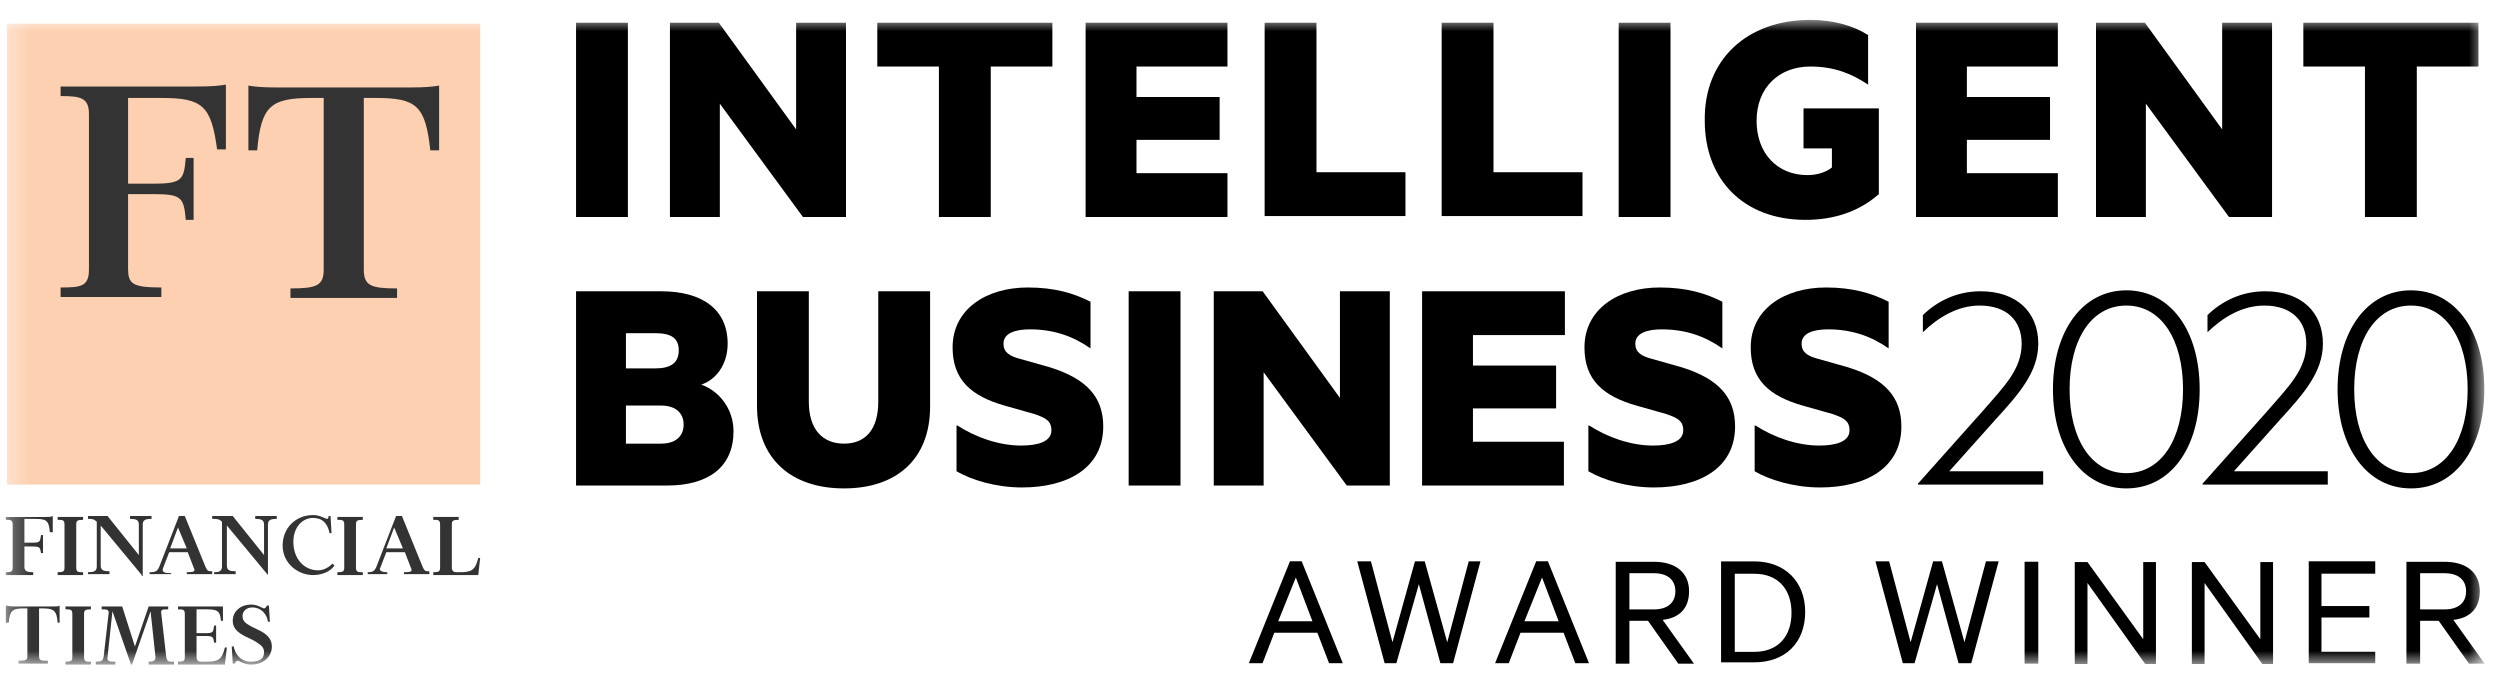<svg xmlns="http://www.w3.org/2000/svg" width="121" height="33" viewBox="0 0 121 33" fill="none"><g clip-path="url(#clip0_5462_32210)"><path fill-rule="evenodd" clip-rule="evenodd" d="M63.002 27.166L64.99 32.098H64.327L63.759 30.623H61.676L61.108 32.098H60.445L62.434 27.166H63.002ZM61.865 30.07H63.522L62.718 27.95L61.865 30.07Z" fill="black"></path><path fill-rule="evenodd" clip-rule="evenodd" d="M68.957 27.167L70.046 31.085L71.087 27.167H71.655L70.33 32.099H69.714L68.673 28.273L67.584 32.099H67.016L65.69 27.167H66.353L67.395 31.085L68.484 27.167H68.957Z" fill="black"></path><path fill-rule="evenodd" clip-rule="evenodd" d="M74.919 27.166L76.907 32.098H76.244L75.676 30.623H73.593L73.025 32.098H72.362L74.351 27.166H74.919ZM73.782 30.07H75.439L74.635 27.95L73.782 30.07Z" fill="black"></path><path fill-rule="evenodd" clip-rule="evenodd" d="M78.863 30.048V32.122H78.201V27.191H80.047C81.088 27.191 81.751 27.698 81.751 28.619C81.751 29.449 81.278 29.91 80.473 30.002L81.988 32.122H81.23L79.763 30.048H78.863ZM78.863 29.495H80.047C80.71 29.495 81.088 29.172 81.088 28.619C81.088 28.066 80.71 27.744 80.047 27.744H78.863V29.495Z" fill="black"></path><path fill-rule="evenodd" clip-rule="evenodd" d="M83.3 27.171H84.91C86.377 27.171 87.371 28.139 87.371 29.614C87.371 31.135 86.377 32.057 84.91 32.057H83.3V27.171ZM84.91 31.55C86.046 31.55 86.709 30.812 86.709 29.66C86.709 28.508 86.046 27.77 84.91 27.77H83.963V31.55H84.91Z" fill="black"></path><path fill-rule="evenodd" clip-rule="evenodd" d="M93.99 27.167L95.079 31.085L96.12 27.167H96.736L95.41 32.099H94.795L93.753 28.273L92.665 32.099H92.097L90.771 27.167H91.434L92.475 31.085L93.564 27.167H93.99Z" fill="black"></path><mask id="mask0_5462_32210" style="mask-type:luminance" maskUnits="userSpaceOnUse" x="0" y="0" width="121" height="33"><path d="M0.282 32.166H120.259V0.962H0.282V32.166Z" fill="white"></path></mask><g mask="url(#mask0_5462_32210)"><path fill-rule="evenodd" clip-rule="evenodd" d="M97.99 32.12H98.653V27.188H97.99V32.12Z" fill="black"></path></g><mask id="mask1_5462_32210" style="mask-type:luminance" maskUnits="userSpaceOnUse" x="0" y="0" width="121" height="33"><path d="M0.282 32.166H120.259V0.962H0.282V32.166Z" fill="white"></path></mask><g mask="url(#mask1_5462_32210)"><path fill-rule="evenodd" clip-rule="evenodd" d="M104.3 32.136H103.827L101.034 28.218V32.136H100.418V27.204H101.034L103.732 30.938V27.204H104.348V32.136H104.3Z" fill="black"></path></g><mask id="mask2_5462_32210" style="mask-type:luminance" maskUnits="userSpaceOnUse" x="0" y="0" width="121" height="33"><path d="M0.282 32.166H120.259V0.962H0.282V32.166Z" fill="white"></path></mask><g mask="url(#mask2_5462_32210)"><path fill-rule="evenodd" clip-rule="evenodd" d="M109.968 32.136H109.495L106.702 28.218V32.136H106.086V27.204H106.702L109.4 30.938V27.204H110.016V32.136H109.968Z" fill="black"></path></g><mask id="mask3_5462_32210" style="mask-type:luminance" maskUnits="userSpaceOnUse" x="0" y="0" width="121" height="33"><path d="M0.282 32.166H120.259V0.962H0.282V32.166Z" fill="white"></path></mask><g mask="url(#mask3_5462_32210)"><path fill-rule="evenodd" clip-rule="evenodd" d="M114.962 27.167V27.766H112.359V29.333H114.678V29.887H112.359V31.546H114.962V32.099H111.743V27.167H114.962Z" fill="black"></path></g><mask id="mask4_5462_32210" style="mask-type:luminance" maskUnits="userSpaceOnUse" x="0" y="0" width="121" height="33"><path d="M0.282 32.166H120.259V0.962H0.282V32.166Z" fill="white"></path></mask><g mask="url(#mask4_5462_32210)"><path fill-rule="evenodd" clip-rule="evenodd" d="M117.134 30.048V32.122H116.471V27.191H118.317C119.359 27.191 120.022 27.698 120.022 28.619C120.022 29.449 119.548 29.91 118.743 30.002L120.258 32.122H119.501L118.033 30.048H117.134ZM117.134 29.495H118.317C118.98 29.495 119.359 29.172 119.359 28.619C119.359 28.066 118.98 27.744 118.317 27.744H117.134V29.495Z" fill="black"></path></g><mask id="mask5_5462_32210" style="mask-type:luminance" maskUnits="userSpaceOnUse" x="0" y="0" width="121" height="33"><path d="M0.282 32.166H120.259V0.962H0.282V32.166Z" fill="white"></path></mask><g mask="url(#mask5_5462_32210)"><path fill-rule="evenodd" clip-rule="evenodd" d="M27.881 10.503H30.39V1.1H27.881V10.503Z" fill="black"></path></g><mask id="mask6_5462_32210" style="mask-type:luminance" maskUnits="userSpaceOnUse" x="0" y="0" width="121" height="33"><path d="M0.282 32.166H120.259V0.962H0.282V32.166Z" fill="white"></path></mask><g mask="url(#mask6_5462_32210)"><path fill-rule="evenodd" clip-rule="evenodd" d="M40.899 10.503H38.863L34.84 5.018V10.503H32.425V1.1H34.792L38.532 6.262V1.1H40.946V10.503H40.899Z" fill="black"></path></g><mask id="mask7_5462_32210" style="mask-type:luminance" maskUnits="userSpaceOnUse" x="0" y="0" width="121" height="33"><path d="M0.282 32.166H120.259V0.962H0.282V32.166Z" fill="white"></path></mask><g mask="url(#mask7_5462_32210)"><path fill-rule="evenodd" clip-rule="evenodd" d="M42.508 1.1H50.935V3.22H47.952V10.503H45.443V3.22H42.461V1.1H42.508Z" fill="black"></path></g><mask id="mask8_5462_32210" style="mask-type:luminance" maskUnits="userSpaceOnUse" x="0" y="0" width="121" height="33"><path d="M0.282 32.166H120.259V0.962H0.282V32.166Z" fill="white"></path></mask><g mask="url(#mask8_5462_32210)"><path fill-rule="evenodd" clip-rule="evenodd" d="M59.409 1.1V3.22H55.006V4.695H59.03V6.769H55.006V8.382H59.409V10.503H52.544V1.1H59.409Z" fill="black"></path></g><mask id="mask9_5462_32210" style="mask-type:luminance" maskUnits="userSpaceOnUse" x="0" y="0" width="121" height="33"><path d="M0.282 32.166H120.259V0.962H0.282V32.166Z" fill="white"></path></mask><g mask="url(#mask9_5462_32210)"><path fill-rule="evenodd" clip-rule="evenodd" d="M61.208 1.1H63.717V8.336H68.024V10.457H61.208V1.1Z" fill="black"></path></g><mask id="mask10_5462_32210" style="mask-type:luminance" maskUnits="userSpaceOnUse" x="0" y="0" width="121" height="33"><path d="M0.282 32.166H120.259V0.962H0.282V32.166Z" fill="white"></path></mask><g mask="url(#mask10_5462_32210)"><path fill-rule="evenodd" clip-rule="evenodd" d="M69.776 1.1H72.285V8.336H76.593V10.457H69.776V1.1Z" fill="black"></path></g><mask id="mask11_5462_32210" style="mask-type:luminance" maskUnits="userSpaceOnUse" x="0" y="0" width="121" height="33"><path d="M0.282 32.166H120.259V0.962H0.282V32.166Z" fill="white"></path></mask><g mask="url(#mask11_5462_32210)"><path fill-rule="evenodd" clip-rule="evenodd" d="M78.344 10.503H80.853V1.1H78.344V10.503Z" fill="black"></path></g><mask id="mask12_5462_32210" style="mask-type:luminance" maskUnits="userSpaceOnUse" x="0" y="0" width="121" height="33"><path d="M0.282 32.166H120.259V0.962H0.282V32.166Z" fill="white"></path></mask><g mask="url(#mask12_5462_32210)"><path fill-rule="evenodd" clip-rule="evenodd" d="M88.664 8.106V7.184H87.291V5.248H90.936V9.396C89.942 10.272 88.712 10.641 87.386 10.641C84.356 10.641 82.51 8.659 82.51 5.847C82.463 2.898 84.546 0.962 87.623 0.962C88.712 0.962 89.706 1.238 90.416 1.699V4.096C89.658 3.589 88.806 3.22 87.623 3.22C86.108 3.22 85.019 4.234 85.019 5.847C85.019 7.415 86.013 8.475 87.481 8.475C87.954 8.475 88.38 8.336 88.664 8.106Z" fill="black"></path></g><mask id="mask13_5462_32210" style="mask-type:luminance" maskUnits="userSpaceOnUse" x="0" y="0" width="121" height="33"><path d="M0.282 32.166H120.259V0.962H0.282V32.166Z" fill="white"></path></mask><g mask="url(#mask13_5462_32210)"><path fill-rule="evenodd" clip-rule="evenodd" d="M99.6 1.1V3.22H95.197V4.695H99.221V6.769H95.197V8.382H99.6V10.503H92.735V1.1H99.6Z" fill="black"></path></g><mask id="mask14_5462_32210" style="mask-type:luminance" maskUnits="userSpaceOnUse" x="0" y="0" width="121" height="33"><path d="M0.282 32.166H120.259V0.962H0.282V32.166Z" fill="white"></path></mask><g mask="url(#mask14_5462_32210)"><path fill-rule="evenodd" clip-rule="evenodd" d="M109.92 10.503H107.884L103.86 5.018V10.503H101.446V1.1H103.813L107.553 6.262V1.1H109.967V10.503H109.92Z" fill="black"></path></g><mask id="mask15_5462_32210" style="mask-type:luminance" maskUnits="userSpaceOnUse" x="0" y="0" width="121" height="33"><path d="M0.282 32.166H120.259V0.962H0.282V32.166Z" fill="white"></path></mask><g mask="url(#mask15_5462_32210)"><path fill-rule="evenodd" clip-rule="evenodd" d="M111.482 1.1H119.956V3.22H116.973V10.503H114.464V3.22H111.482V1.1Z" fill="black"></path></g><mask id="mask16_5462_32210" style="mask-type:luminance" maskUnits="userSpaceOnUse" x="0" y="0" width="121" height="33"><path d="M0.282 32.166H120.259V0.962H0.282V32.166Z" fill="white"></path></mask><g mask="url(#mask16_5462_32210)"><path fill-rule="evenodd" clip-rule="evenodd" d="M30.295 21.472H31.999C32.709 21.472 33.088 21.104 33.088 20.551C33.088 19.997 32.709 19.629 31.999 19.629H30.295V21.472ZM31.715 17.831C32.473 17.831 32.852 17.555 32.852 16.956C32.852 16.356 32.473 16.126 31.715 16.126H30.295V17.831H31.715ZM35.502 20.873C35.502 22.579 34.319 23.5 32.283 23.5H27.881V14.098H31.999C33.988 14.098 35.218 14.973 35.218 16.633C35.218 17.647 34.65 18.384 33.94 18.615C34.84 18.937 35.502 19.813 35.502 20.873Z" fill="black"></path></g><mask id="mask17_5462_32210" style="mask-type:luminance" maskUnits="userSpaceOnUse" x="0" y="0" width="121" height="33"><path d="M0.282 32.166H120.259V0.962H0.282V32.166Z" fill="white"></path></mask><g mask="url(#mask17_5462_32210)"><path fill-rule="evenodd" clip-rule="evenodd" d="M36.638 19.629V14.098H39.147V19.444C39.147 20.781 39.81 21.472 40.851 21.472C41.893 21.472 42.508 20.781 42.508 19.444V14.098H45.017V19.675C45.017 22.256 43.36 23.639 40.851 23.639C38.295 23.639 36.638 22.21 36.638 19.629Z" fill="black"></path></g><mask id="mask18_5462_32210" style="mask-type:luminance" maskUnits="userSpaceOnUse" x="0" y="0" width="121" height="33"><path d="M0.282 32.166H120.259V0.962H0.282V32.166Z" fill="white"></path></mask><g mask="url(#mask18_5462_32210)"><path fill-rule="evenodd" clip-rule="evenodd" d="M46.343 20.597C47.195 21.15 48.331 21.565 49.42 21.565C50.225 21.565 50.888 21.38 50.888 20.827C50.888 20.366 50.604 20.228 50.083 20.044L48.615 19.629C47.006 19.168 46.106 18.384 46.106 16.817C46.106 14.974 47.716 13.914 49.752 13.914C51.03 13.914 51.977 14.19 52.781 14.605V16.863C51.929 16.264 50.982 15.941 49.846 15.941C49.136 15.941 48.568 16.126 48.568 16.633C48.568 17.048 48.852 17.232 49.373 17.37L50.84 17.785C52.592 18.338 53.397 19.214 53.397 20.643C53.397 22.671 51.645 23.593 49.468 23.593C48.189 23.593 47.006 23.224 46.296 22.809V20.597H46.343Z" fill="black"></path></g><mask id="mask19_5462_32210" style="mask-type:luminance" maskUnits="userSpaceOnUse" x="0" y="0" width="121" height="33"><path d="M0.282 32.166H120.259V0.962H0.282V32.166Z" fill="white"></path></mask><g mask="url(#mask19_5462_32210)"><path fill-rule="evenodd" clip-rule="evenodd" d="M54.627 23.5H57.136V14.098H54.627V23.5Z" fill="black"></path></g><mask id="mask20_5462_32210" style="mask-type:luminance" maskUnits="userSpaceOnUse" x="0" y="0" width="121" height="33"><path d="M0.282 32.166H120.259V0.962H0.282V32.166Z" fill="white"></path></mask><g mask="url(#mask20_5462_32210)"><path fill-rule="evenodd" clip-rule="evenodd" d="M67.22 23.5H65.184L61.16 18.016V23.5H58.746V14.098H61.113L64.853 19.26V14.098H67.267V23.5H67.22Z" fill="black"></path></g><mask id="mask21_5462_32210" style="mask-type:luminance" maskUnits="userSpaceOnUse" x="0" y="0" width="121" height="33"><path d="M0.282 32.166H120.259V0.962H0.282V32.166Z" fill="white"></path></mask><g mask="url(#mask21_5462_32210)"><path fill-rule="evenodd" clip-rule="evenodd" d="M75.741 14.098V16.218H71.291V17.693H75.315V19.767H71.291V21.38H75.693V23.5H68.829V14.098H75.741Z" fill="black"></path></g><mask id="mask22_5462_32210" style="mask-type:luminance" maskUnits="userSpaceOnUse" x="0" y="0" width="121" height="33"><path d="M0.282 32.166H120.259V0.962H0.282V32.166Z" fill="white"></path></mask><g mask="url(#mask22_5462_32210)"><path fill-rule="evenodd" clip-rule="evenodd" d="M76.924 20.597C77.776 21.15 78.912 21.565 80.001 21.565C80.806 21.565 81.469 21.38 81.469 20.827C81.469 20.366 81.185 20.228 80.664 20.044L79.197 19.629C77.587 19.168 76.688 18.384 76.688 16.817C76.688 14.974 78.297 13.914 80.333 13.914C81.611 13.914 82.558 14.19 83.362 14.605V16.863C82.51 16.264 81.564 15.941 80.427 15.941C79.717 15.941 79.149 16.126 79.149 16.633C79.149 17.048 79.433 17.232 79.954 17.37L81.421 17.785C83.173 18.338 83.978 19.214 83.978 20.643C83.978 22.671 82.226 23.593 80.049 23.593C78.77 23.593 77.587 23.224 76.877 22.809V20.597H76.924Z" fill="black"></path></g><mask id="mask23_5462_32210" style="mask-type:luminance" maskUnits="userSpaceOnUse" x="0" y="0" width="121" height="33"><path d="M0.282 32.166H120.259V0.962H0.282V32.166Z" fill="white"></path></mask><g mask="url(#mask23_5462_32210)"><path fill-rule="evenodd" clip-rule="evenodd" d="M84.972 20.597C85.824 21.15 86.96 21.565 88.049 21.565C88.854 21.565 89.517 21.38 89.517 20.827C89.517 20.366 89.233 20.228 88.712 20.044L87.244 19.629C85.635 19.168 84.735 18.384 84.735 16.817C84.735 14.974 86.345 13.914 88.38 13.914C89.659 13.914 90.605 14.19 91.41 14.605V16.863C90.558 16.264 89.611 15.941 88.475 15.941C87.765 15.941 87.197 16.126 87.197 16.633C87.197 17.048 87.481 17.232 88.002 17.37L89.469 17.785C91.221 18.338 92.026 19.214 92.026 20.643C92.026 22.671 90.274 23.593 88.097 23.593C86.818 23.593 85.635 23.224 84.925 22.809V20.597H84.972Z" fill="black"></path></g><mask id="mask24_5462_32210" style="mask-type:luminance" maskUnits="userSpaceOnUse" x="0" y="0" width="121" height="33"><path d="M0.282 32.166H120.259V0.962H0.282V32.166Z" fill="white"></path></mask><g mask="url(#mask24_5462_32210)"><path fill-rule="evenodd" clip-rule="evenodd" d="M98.889 22.763V23.454H92.83V23.408L95.954 19.905C96.996 18.707 97.848 17.877 97.848 16.633C97.848 15.527 97.138 14.789 95.812 14.789C94.724 14.789 93.777 15.388 93.067 16.08V15.25C93.73 14.605 94.676 14.098 95.86 14.098C97.611 14.098 98.653 15.112 98.653 16.633C98.653 18.016 97.706 19.076 96.57 20.32L94.345 22.809H98.889V22.763Z" fill="black"></path></g><mask id="mask25_5462_32210" style="mask-type:luminance" maskUnits="userSpaceOnUse" x="0" y="0" width="121" height="33"><path d="M0.282 32.166H120.259V0.962H0.282V32.166Z" fill="white"></path></mask><g mask="url(#mask25_5462_32210)"><path fill-rule="evenodd" clip-rule="evenodd" d="M100.168 18.845C100.168 21.242 101.21 22.901 102.914 22.901C104.618 22.901 105.659 21.242 105.659 18.845C105.659 16.448 104.618 14.789 102.914 14.789C101.21 14.789 100.168 16.448 100.168 18.845ZM99.363 18.845C99.363 16.034 100.783 14.052 102.914 14.052C105.044 14.052 106.464 15.988 106.464 18.845C106.464 21.703 105.044 23.639 102.914 23.639C100.783 23.639 99.363 21.657 99.363 18.845Z" fill="black"></path></g><mask id="mask26_5462_32210" style="mask-type:luminance" maskUnits="userSpaceOnUse" x="0" y="0" width="121" height="33"><path d="M0.282 32.166H120.259V0.962H0.282V32.166Z" fill="white"></path></mask><g mask="url(#mask26_5462_32210)"><path fill-rule="evenodd" clip-rule="evenodd" d="M112.665 22.763V23.454H106.606V23.408L109.73 19.905C110.772 18.707 111.624 17.877 111.624 16.633C111.624 15.527 110.914 14.789 109.588 14.789C108.5 14.789 107.553 15.388 106.843 16.08V15.25C107.505 14.605 108.452 14.098 109.636 14.098C111.387 14.098 112.429 15.112 112.429 16.633C112.429 18.016 111.482 19.076 110.346 20.32L108.121 22.809H112.665V22.763Z" fill="black"></path></g><mask id="mask27_5462_32210" style="mask-type:luminance" maskUnits="userSpaceOnUse" x="0" y="0" width="121" height="33"><path d="M0.282 32.166H120.259V0.962H0.282V32.166Z" fill="white"></path></mask><g mask="url(#mask27_5462_32210)"><path fill-rule="evenodd" clip-rule="evenodd" d="M113.943 18.845C113.943 21.242 114.985 22.901 116.689 22.901C118.393 22.901 119.435 21.242 119.435 18.845C119.435 16.448 118.393 14.789 116.689 14.789C114.985 14.789 113.943 16.448 113.943 18.845ZM113.139 18.845C113.139 16.034 114.559 14.052 116.689 14.052C118.819 14.052 120.24 15.988 120.24 18.845C120.24 21.703 118.819 23.639 116.689 23.639C114.559 23.639 113.139 21.657 113.139 18.845Z" fill="black"></path></g><mask id="mask28_5462_32210" style="mask-type:luminance" maskUnits="userSpaceOnUse" x="0" y="0" width="121" height="33"><path d="M0.282 32.166H120.259V0.962H0.282V32.166Z" fill="white"></path></mask><g mask="url(#mask28_5462_32210)"><path fill-rule="evenodd" clip-rule="evenodd" d="M0.329 23.454H23.241V1.146H0.329V23.454Z" fill="#FCD0B1"></path></g><mask id="mask29_5462_32210" style="mask-type:luminance" maskUnits="userSpaceOnUse" x="0" y="0" width="121" height="33"><path d="M0.282 32.166H120.259V0.962H0.282V32.166Z" fill="white"></path></mask><g mask="url(#mask29_5462_32210)"><path fill-rule="evenodd" clip-rule="evenodd" d="M6.199 4.741V8.889H7.477C8.85 8.889 8.897 8.659 8.992 7.645H9.371V10.641H8.992C8.897 9.581 8.803 9.396 7.477 9.396H6.199V12.992C6.199 13.729 6.388 13.914 7.809 13.914V14.374H2.933V13.914C3.927 13.914 4.305 13.867 4.305 13.038V5.525C4.305 4.741 3.927 4.649 2.933 4.649V4.188H9.465C10.365 4.188 10.649 4.142 10.933 4.096V7.23H10.507C10.223 5.11 9.797 4.741 7.809 4.741H6.199Z" fill="#333333"></path></g><mask id="mask30_5462_32210" style="mask-type:luminance" maskUnits="userSpaceOnUse" x="0" y="0" width="121" height="33"><path d="M0.282 32.166H120.259V0.962H0.282V32.166Z" fill="white"></path></mask><g mask="url(#mask30_5462_32210)"><path fill-rule="evenodd" clip-rule="evenodd" d="M19.786 4.234C20.685 4.234 20.969 4.188 21.253 4.142V7.276H20.827C20.59 5.11 20.164 4.741 18.176 4.741H17.608V13.038C17.608 13.821 17.939 13.96 19.218 13.96V14.42H14.058V13.96C15.336 13.96 15.667 13.821 15.667 13.038V4.741H15.099C13.111 4.741 12.637 5.11 12.448 7.276H12.022V4.142C12.306 4.188 12.59 4.234 13.489 4.234H19.786Z" fill="#333333"></path></g><mask id="mask31_5462_32210" style="mask-type:luminance" maskUnits="userSpaceOnUse" x="0" y="0" width="121" height="33"><path d="M0.282 32.166H120.259V0.962H0.282V32.166Z" fill="white"></path></mask><g mask="url(#mask31_5462_32210)"><path fill-rule="evenodd" clip-rule="evenodd" d="M1.181 27.418C1.181 27.603 1.229 27.695 1.607 27.695V27.833H0.282V27.695C0.566 27.695 0.613 27.649 0.613 27.464V25.39C0.613 25.16 0.518 25.16 0.282 25.16V25.022H2.128C2.365 25.022 2.459 25.022 2.554 24.976V25.759H2.412C2.365 25.16 2.223 25.114 1.655 25.114H1.181V26.266H1.56C1.939 26.266 1.939 26.22 1.986 25.897H2.081V26.773H1.986C1.939 26.497 1.939 26.45 1.56 26.45H1.181V27.418Z" fill="#333333"></path></g><mask id="mask32_5462_32210" style="mask-type:luminance" maskUnits="userSpaceOnUse" x="0" y="0" width="121" height="33"><path d="M0.282 32.166H120.259V0.962H0.282V32.166Z" fill="white"></path></mask><g mask="url(#mask32_5462_32210)"><path fill-rule="evenodd" clip-rule="evenodd" d="M2.791 27.787V27.695C3.075 27.695 3.122 27.649 3.122 27.464V25.39C3.122 25.16 3.027 25.16 2.791 25.16V25.021H4.021V25.16C3.737 25.16 3.69 25.206 3.69 25.39V27.464C3.69 27.695 3.785 27.695 4.021 27.695V27.833H2.791V27.787Z" fill="#333333"></path></g><mask id="mask33_5462_32210" style="mask-type:luminance" maskUnits="userSpaceOnUse" x="0" y="0" width="121" height="33"><path d="M0.282 32.166H120.259V0.962H0.282V32.166Z" fill="white"></path></mask><g mask="url(#mask33_5462_32210)"><path fill-rule="evenodd" clip-rule="evenodd" d="M6.862 27.833L4.874 25.436V27.372C4.874 27.603 5.016 27.649 5.3 27.649V27.787H4.258V27.695C4.542 27.695 4.684 27.649 4.684 27.418V25.252C4.542 25.114 4.448 25.114 4.258 25.114V24.976H5.205L6.72 26.865V25.39C6.72 25.16 6.578 25.114 6.294 25.114V24.976H7.335V25.114C7.051 25.114 6.909 25.16 6.909 25.39V27.879H6.862V27.833Z" fill="#333333"></path></g><mask id="mask34_5462_32210" style="mask-type:luminance" maskUnits="userSpaceOnUse" x="0" y="0" width="121" height="33"><path d="M0.282 32.166H120.259V0.962H0.282V32.166Z" fill="white"></path></mask><g mask="url(#mask34_5462_32210)"><path fill-rule="evenodd" clip-rule="evenodd" d="M8.235 26.543H9.04L8.614 25.529L8.235 26.543ZM8.282 27.787H7.241V27.695C7.525 27.695 7.619 27.649 7.714 27.418L8.661 24.976H8.945L9.939 27.418C10.034 27.649 10.081 27.649 10.27 27.649V27.787H9.04V27.695C9.418 27.695 9.466 27.649 9.371 27.464L9.087 26.727H8.188L7.903 27.464C7.809 27.695 7.951 27.741 8.282 27.741V27.787Z" fill="#333333"></path></g><mask id="mask35_5462_32210" style="mask-type:luminance" maskUnits="userSpaceOnUse" x="0" y="0" width="121" height="33"><path d="M0.282 32.166H120.259V0.962H0.282V32.166Z" fill="white"></path></mask><g mask="url(#mask35_5462_32210)"><path fill-rule="evenodd" clip-rule="evenodd" d="M12.969 27.833L10.981 25.436V27.372C10.981 27.603 11.123 27.649 11.407 27.649V27.787H10.365V27.695C10.602 27.695 10.744 27.649 10.744 27.418V25.252C10.602 25.114 10.507 25.114 10.271 25.114V24.976H11.265L12.78 26.865V25.39C12.78 25.16 12.637 25.114 12.353 25.114V24.976H13.395V25.114C13.111 25.114 12.969 25.16 12.969 25.39V27.879V27.833Z" fill="#333333"></path></g><mask id="mask36_5462_32210" style="mask-type:luminance" maskUnits="userSpaceOnUse" x="0" y="0" width="121" height="33"><path d="M0.282 32.166H120.259V0.962H0.282V32.166Z" fill="white"></path></mask><g mask="url(#mask36_5462_32210)"><path fill-rule="evenodd" clip-rule="evenodd" d="M15.904 24.975H15.998L16.046 25.805H15.951C15.856 25.344 15.62 25.068 15.146 25.068C14.626 25.068 14.199 25.529 14.199 26.22C14.199 27.096 14.768 27.603 15.383 27.603C15.62 27.603 15.856 27.511 16.093 27.28L16.188 27.372C15.998 27.649 15.62 27.833 15.146 27.833C14.436 27.833 13.679 27.28 13.679 26.404C13.679 25.529 14.341 24.929 15.146 24.929C15.525 24.929 15.714 25.114 15.856 25.114C15.856 25.114 15.904 25.068 15.904 24.975Z" fill="#333333"></path></g><mask id="mask37_5462_32210" style="mask-type:luminance" maskUnits="userSpaceOnUse" x="0" y="0" width="121" height="33"><path d="M0.282 32.166H120.259V0.962H0.282V32.166Z" fill="white"></path></mask><g mask="url(#mask37_5462_32210)"><path fill-rule="evenodd" clip-rule="evenodd" d="M16.33 27.787V27.695C16.614 27.695 16.661 27.649 16.661 27.464V25.39C16.661 25.16 16.566 25.16 16.33 25.16V25.021H17.56V25.16C17.276 25.16 17.229 25.206 17.229 25.39V27.464C17.229 27.695 17.324 27.695 17.56 27.695V27.833H16.33V27.787Z" fill="#333333"></path></g><mask id="mask38_5462_32210" style="mask-type:luminance" maskUnits="userSpaceOnUse" x="0" y="0" width="121" height="33"><path d="M0.282 32.166H120.259V0.962H0.282V32.166Z" fill="white"></path></mask><g mask="url(#mask38_5462_32210)"><path fill-rule="evenodd" clip-rule="evenodd" d="M18.697 26.543H19.502L19.076 25.529L18.697 26.543ZM18.744 27.787H17.797V27.695C18.034 27.695 18.129 27.649 18.223 27.418L19.17 24.976H19.454L20.448 27.418C20.543 27.649 20.59 27.649 20.78 27.649V27.787H19.549V27.695C19.928 27.695 19.975 27.649 19.88 27.464L19.596 26.727H18.697L18.413 27.464C18.318 27.603 18.46 27.695 18.744 27.695V27.787Z" fill="#333333"></path></g><mask id="mask39_5462_32210" style="mask-type:luminance" maskUnits="userSpaceOnUse" x="0" y="0" width="121" height="33"><path d="M0.282 32.166H120.259V0.962H0.282V32.166Z" fill="white"></path></mask><g mask="url(#mask39_5462_32210)"><path fill-rule="evenodd" clip-rule="evenodd" d="M20.969 27.787V27.695C21.253 27.695 21.301 27.649 21.301 27.464V25.39C21.301 25.16 21.206 25.16 20.969 25.16V25.021H22.2V25.16C21.916 25.16 21.869 25.206 21.869 25.39V27.464C21.869 27.649 21.963 27.695 22.105 27.695H22.247C22.816 27.695 23.005 27.603 23.147 27.003H23.241L23.147 27.833H20.969V27.787Z" fill="#333333"></path></g><mask id="mask40_5462_32210" style="mask-type:luminance" maskUnits="userSpaceOnUse" x="0" y="0" width="121" height="33"><path d="M0.282 32.166H120.259V0.962H0.282V32.166Z" fill="white"></path></mask><g mask="url(#mask40_5462_32210)"><path fill-rule="evenodd" clip-rule="evenodd" d="M2.885 29.308V30.138H2.791C2.743 29.538 2.601 29.446 2.033 29.446H1.891V31.751C1.891 31.981 1.986 31.981 2.317 31.981V32.12H0.897V31.981C1.276 31.981 1.323 31.935 1.323 31.751V29.446H1.181C0.613 29.446 0.471 29.538 0.424 30.138H0.282V29.308C0.376 29.308 0.424 29.354 0.708 29.354H2.507C2.743 29.354 2.838 29.354 2.885 29.308Z" fill="#333333"></path></g><mask id="mask41_5462_32210" style="mask-type:luminance" maskUnits="userSpaceOnUse" x="0" y="0" width="121" height="33"><path d="M0.282 32.166H120.259V0.962H0.282V32.166Z" fill="white"></path></mask><g mask="url(#mask41_5462_32210)"><path fill-rule="evenodd" clip-rule="evenodd" d="M3.169 32.166V32.027C3.453 32.027 3.501 31.981 3.501 31.797V29.723C3.501 29.492 3.406 29.492 3.169 29.492V29.354H4.4V29.492C4.116 29.492 4.069 29.538 4.069 29.723V31.797C4.069 32.027 4.164 32.027 4.4 32.027V32.166H3.169Z" fill="#333333"></path></g><mask id="mask42_5462_32210" style="mask-type:luminance" maskUnits="userSpaceOnUse" x="0" y="0" width="121" height="33"><path d="M0.282 32.166H120.259V0.962H0.282V32.166Z" fill="white"></path></mask><g mask="url(#mask42_5462_32210)"><path fill-rule="evenodd" clip-rule="evenodd" d="M8.14 29.354V29.492C7.856 29.492 7.762 29.492 7.809 29.723L8.046 31.797C8.093 32.027 8.14 32.027 8.424 32.027V32.166H7.194V32.027C7.43 32.027 7.525 31.981 7.525 31.797L7.288 29.585L6.389 32.166H6.341L5.442 29.585L5.205 31.797C5.158 32.027 5.347 32.027 5.584 32.027V32.166H4.637V32.027C4.921 32.027 4.969 31.981 5.016 31.797L5.253 29.723C5.3 29.492 5.158 29.492 4.921 29.492V29.354H5.915L6.531 31.29L7.194 29.354H8.14Z" fill="#333333"></path></g><mask id="mask43_5462_32210" style="mask-type:luminance" maskUnits="userSpaceOnUse" x="0" y="0" width="121" height="33"><path d="M0.282 32.166H120.259V0.962H0.282V32.166Z" fill="white"></path></mask><g mask="url(#mask43_5462_32210)"><path fill-rule="evenodd" clip-rule="evenodd" d="M10.46 31.106H10.365C10.318 30.829 10.318 30.783 9.939 30.783H9.513V31.797C9.513 31.981 9.607 32.027 9.749 32.027H9.986C10.554 32.027 10.744 31.935 10.886 31.336H10.98L10.886 32.166H8.613V32.027C8.897 32.027 8.945 31.981 8.945 31.797V29.723C8.945 29.492 8.85 29.492 8.613 29.492V29.354H10.791V30.046H10.696C10.649 29.538 10.507 29.492 9.939 29.492H9.513V30.645H9.939C10.318 30.645 10.318 30.599 10.365 30.276H10.46V31.106Z" fill="#333333"></path></g><mask id="mask44_5462_32210" style="mask-type:luminance" maskUnits="userSpaceOnUse" x="0" y="0" width="121" height="33"><path d="M0.282 32.166H120.259V0.962H0.282V32.166Z" fill="white"></path></mask><g mask="url(#mask44_5462_32210)"><path fill-rule="evenodd" clip-rule="evenodd" d="M12.78 31.567C12.78 31.29 12.59 31.198 12.306 31.013L11.833 30.783C11.501 30.599 11.265 30.414 11.265 30.046C11.265 29.585 11.643 29.262 12.164 29.262C12.495 29.262 12.685 29.446 12.78 29.446C12.827 29.446 12.874 29.4 12.921 29.308H13.016L13.063 30.092H12.969C12.921 29.723 12.637 29.4 12.211 29.4C11.927 29.4 11.738 29.585 11.738 29.815C11.738 30.092 11.927 30.184 12.164 30.322L12.543 30.506C12.921 30.691 13.158 30.921 13.158 31.29C13.158 31.797 12.732 32.166 12.164 32.166C11.785 32.166 11.596 31.981 11.501 31.981C11.454 31.981 11.407 32.028 11.359 32.12H11.265L11.217 31.29H11.312C11.407 31.797 11.785 32.028 12.117 32.028C12.495 32.028 12.78 31.935 12.78 31.567Z" fill="#333333"></path></g></g><defs><clipPath id="clip0_5462_32210"><rect width="120.581" height="32.09" fill="white" transform="translate(0 0.255)"></rect></clipPath></defs></svg>